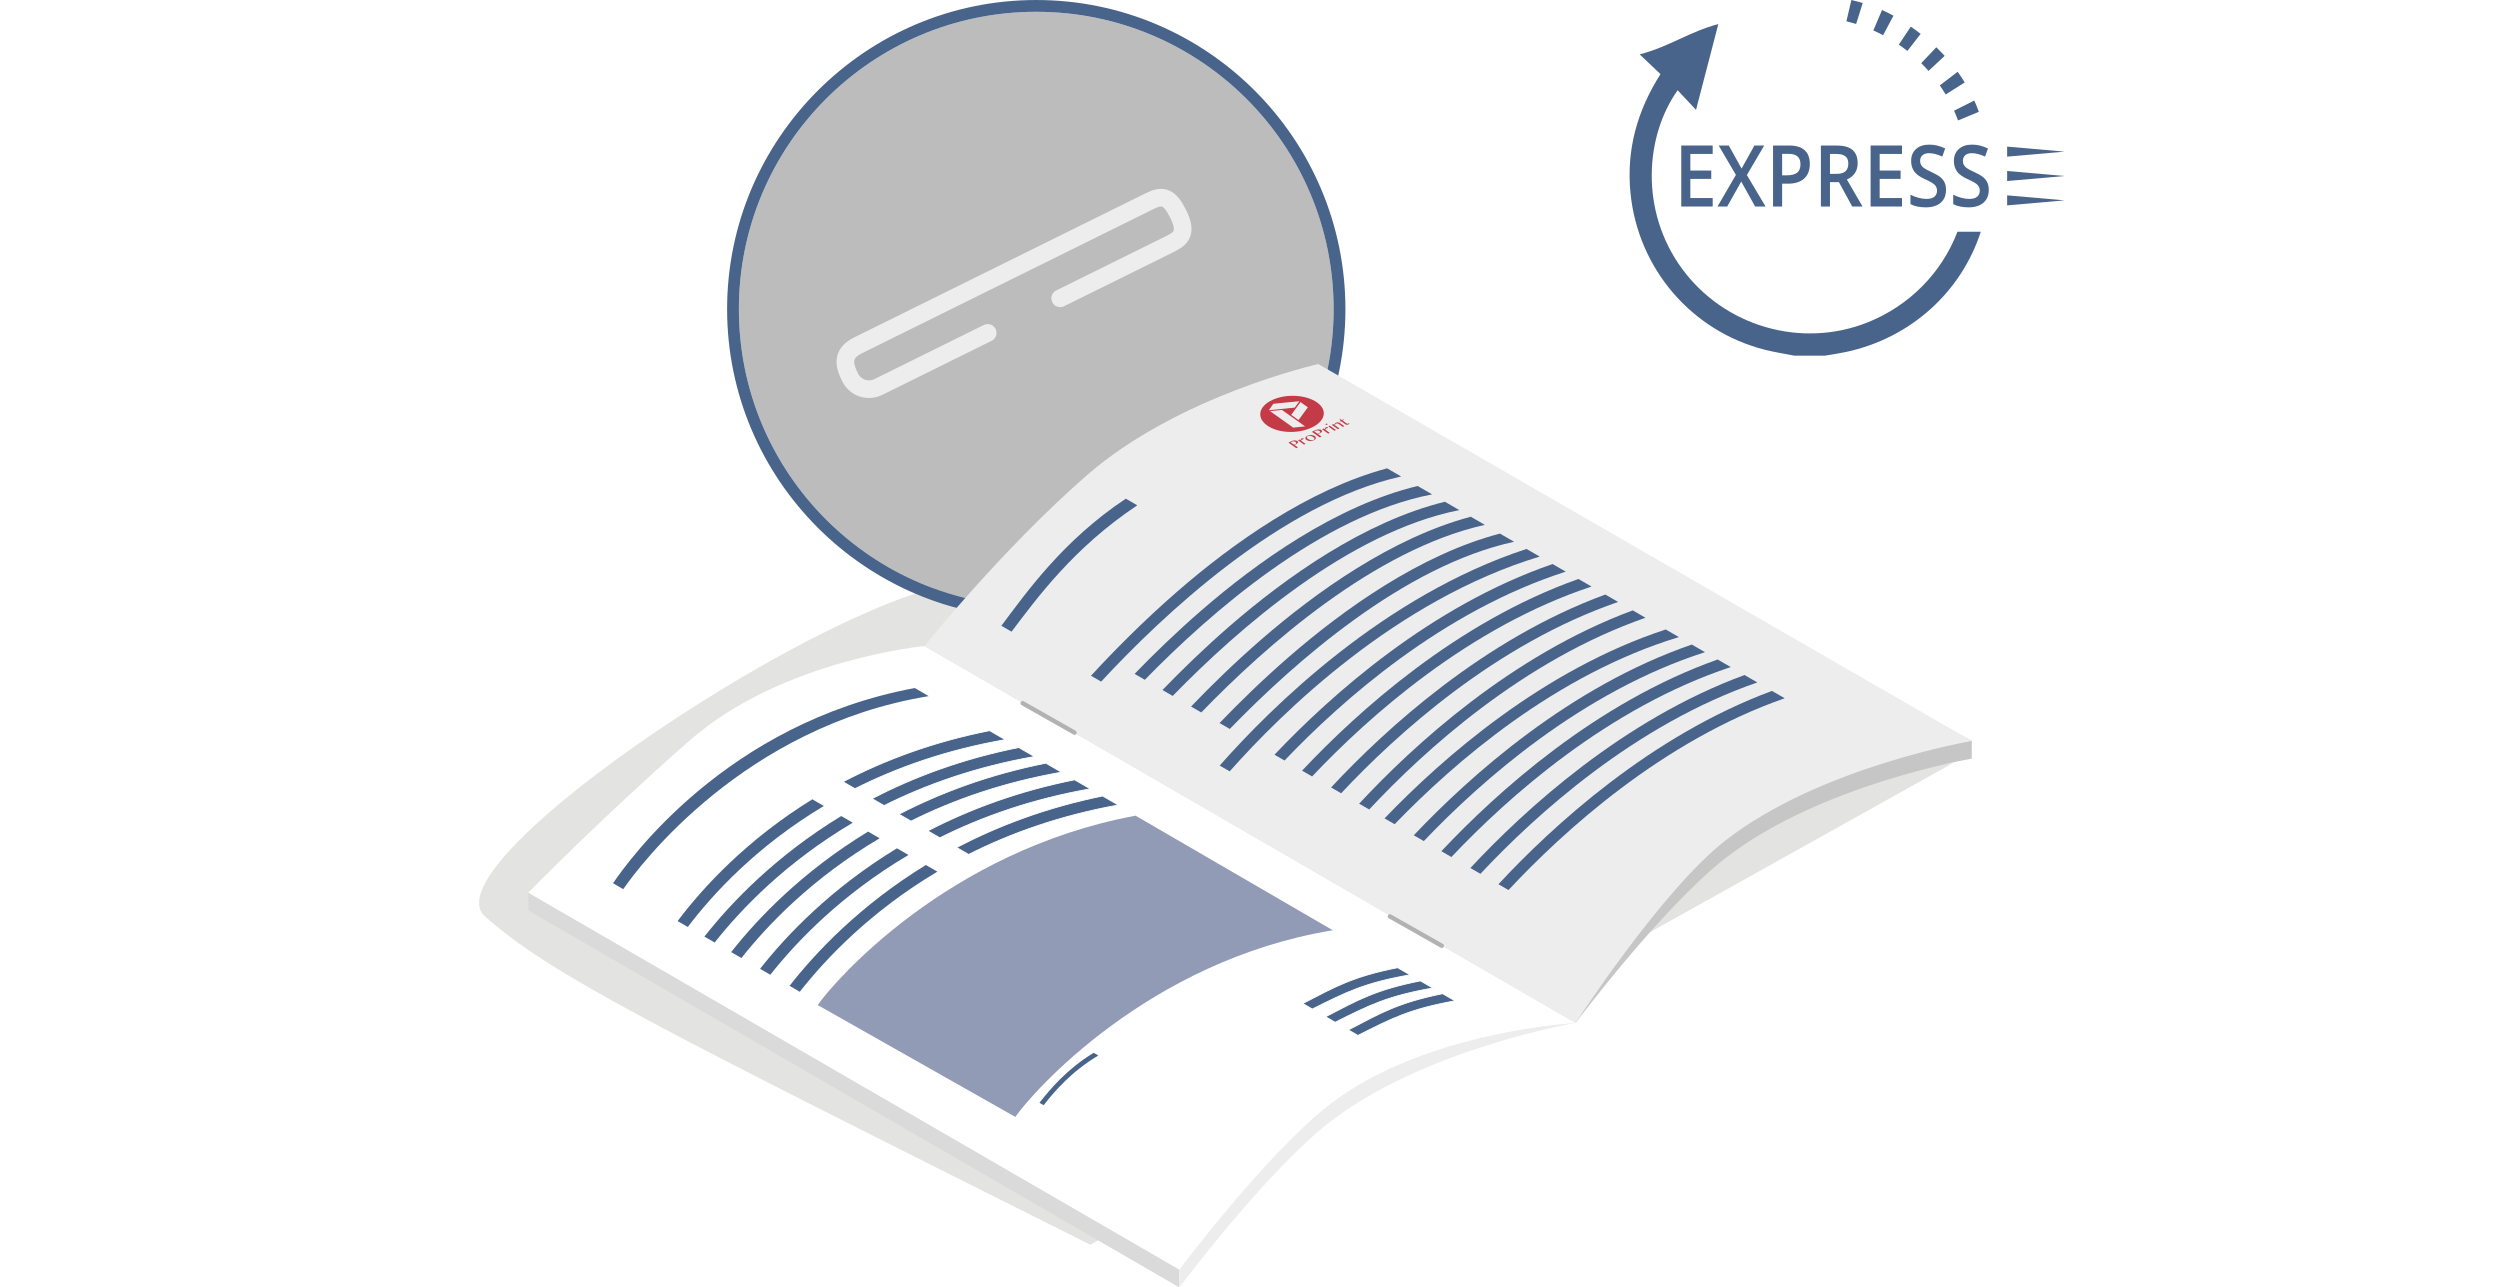 <?xml version="1.0" encoding="utf-8"?>
<!-- Generator: Adobe Illustrator 21.1.0, SVG Export Plug-In . SVG Version: 6.00 Build 0)  -->
<svg version="1.1" id="off" xmlns="http://www.w3.org/2000/svg" xmlns:xlink="http://www.w3.org/1999/xlink" x="0px" y="0px"
	 viewBox="0 0 283.465 145.984" enable-background="new 0 0 283.465 145.984" xml:space="preserve">
<filter  id="AI_DesenfoqueGaussiano_4">
	<feGaussianBlur  stdDeviation="4"></feGaussianBlur>
</filter>
<g opacity="0.5" filter="url(#AI_DesenfoqueGaussiano_4)">
	<path fill="#C7C7C6" d="M221.418,86.531l-53.175,2.651c0,0-34.057-24.203-58.514-23.165c-14.272,0.606-61.583,31.819-54.737,37.886
		c7.486,6.635,18.552,12.153,68.629,37.231L221.418,86.531z"/>
</g>
<g>
	<g>
		<path fill="#BDBCBC" d="M151.216,35.055c0,18.622-15.096,33.718-33.718,33.718c-18.622,0-33.718-15.096-33.718-33.718
			c0-18.622,15.095-33.718,33.718-33.718C136.12,1.337,151.216,16.433,151.216,35.055"/>
		<path fill="#49648B" d="M117.498,1.337c18.622,0,33.717,15.095,33.717,33.718c0,18.622-15.095,33.718-33.717,33.718
			c-18.622,0-33.718-15.096-33.718-33.718C83.78,16.433,98.875,1.337,117.498,1.337 M117.498,0.001
			c-19.33,0-35.054,15.725-35.054,35.054c0,19.329,15.725,35.054,35.054,35.054c19.329,0,35.054-15.725,35.054-35.054
			C152.552,15.726,136.827,0.001,117.498,0.001"/>
		<path fill="#DADADA" d="M134.542,103.779l44.105,12.213l-73.829-42.741c0,0-16.11,3.547-26.521,12.629
			c-4.83,4.214-15.01,12.057-18.404,15.339v2.005l73.833,42.759l-0.004-2.023L134.542,103.779z"/>
		<path fill="#EDEDED" d="M150.672,127.312c10.724-8.39,27.975-11.32,27.975-11.32l-44.105-12.213l-0.82,40.182l0.005,2.023
			C133.726,145.984,143.46,132.954,150.672,127.312"/>
		<path fill="#C6C6C6" d="M104.818,73.251l73.829,42.742c0,0,9.738-13.012,16.95-18.654c10.725-8.39,27.976-11.32,27.976-11.32
			v-2.006l-74.094-40.727c0,0-15.845,3.539-26.256,12.621C113.56,64.334,104.818,73.251,104.818,73.251"/>
		<path fill="#EDEDED" d="M104.818,73.251l73.829,42.742c0,0,9.738-15.018,16.95-20.66c10.725-8.39,27.976-11.32,27.976-11.32
			l-74.094-42.734c0,0-15.845,3.54-26.256,12.621C113.56,62.329,104.818,73.251,104.818,73.251"/>
		<path fill="#FFFFFF" d="M59.892,101.219l73.829,42.742c0,0,9.739-13.012,16.951-18.654c10.724-8.39,27.975-9.314,27.975-9.314
			l-73.829-42.742c0,0-16.11,1.543-26.521,10.624C68.635,92.303,59.892,101.219,59.892,101.219"/>
		<path fill="#49648B" d="M70.667,100.819c1.906-2.758,13.706-18.46,34.636-21.888l-1.579-0.918
			c-21.356,3.972-32.425,19.522-34.217,22.134L70.667,100.819z"/>
		<path fill="#929BB6" d="M115.123,126.643c1.906-2.758,15.069-17.735,35.999-21.163l-22.367-12.994
			c-21.355,3.973-34.244,18.862-36.036,21.474L115.123,126.643z"/>
		<path fill="#49648B" d="M113.985,83.869l-1.774-1.027c-6.44,1.276-11.955,3.352-16.632,5.802l1.361,0.787
			C101.718,87.021,107.372,85.019,113.985,83.869"/>
		<path fill="none" stroke="#FFFFFF" stroke-width="0.1" stroke-miterlimit="10" d="M113.985,83.869l-1.774-1.027
			c-6.44,1.276-11.955,3.352-16.632,5.802l1.361,0.787C101.718,87.021,107.372,85.019,113.985,83.869z"/>
		<path fill="#49648B" d="M93.409,91.387l-1.302-0.755c-7.467,4.609-12.407,9.999-15.278,13.806l1.157,0.669
			C80.861,101.313,85.838,95.922,93.409,91.387"/>
		<path fill="#49648B" d="M128.953,57.296l-1.303-0.754c-7.144,4.754-11.241,10.605-14.112,14.412l1.157,0.669
			C117.572,67.828,121.723,62.106,128.953,57.296"/>
		<path fill="#49648B" d="M96.689,93.285l-1.307-0.756c-7.485,4.557-12.533,9.877-15.513,13.669l1.162,0.672
			C84.02,103.085,89.103,97.769,96.689,93.285"/>
		<path fill="#49648B" d="M100.24,91.342c4.807-2.401,10.468-4.401,17.051-5.559l-1.776-1.027
			c-6.414,1.283-11.934,3.356-16.641,5.796L100.24,91.342z"/>
		<path fill="none" stroke="#FFFFFF" stroke-width="0.1" stroke-miterlimit="10" d="M100.24,91.342
			c4.807-2.401,10.468-4.401,17.051-5.559l-1.776-1.027c-6.414,1.283-11.934,3.356-16.641,5.796L100.24,91.342z"/>
		<path fill="#49648B" d="M99.738,95.05l-1.309-0.758c-7.486,4.55-12.539,9.865-15.526,13.663l1.163,0.672
			C87.063,104.836,92.15,99.526,99.738,95.05"/>
		<path fill="#49648B" d="M103.291,93.108c4.813-2.401,10.48-4.396,17.068-5.55l-1.775-1.026
			c-6.421,1.278-11.947,3.347-16.659,5.786L103.291,93.108z"/>
		<path fill="none" stroke="#FFFFFF" stroke-width="0.1" stroke-miterlimit="10" d="M103.291,93.108
			c4.813-2.401,10.48-4.396,17.068-5.55l-1.775-1.026c-6.421,1.278-11.947,3.347-16.659,5.786L103.291,93.108z"/>
		<path fill="#49648B" d="M103.008,96.942l-1.308-0.756c-7.486,4.553-12.536,9.871-15.519,13.665l1.162,0.672
			C90.337,106.735,95.422,101.422,103.008,96.942"/>
		<path fill="#49648B" d="M106.561,94.999c4.81-2.401,10.474-4.398,17.059-5.554l-1.775-1.028
			c-6.417,1.282-11.94,3.352-16.649,5.792L106.561,94.999z"/>
		<path fill="none" stroke="#FFFFFF" stroke-width="0.1" stroke-miterlimit="10" d="M106.561,94.999
			c4.81-2.401,10.474-4.398,17.059-5.554l-1.775-1.028c-6.417,1.282-11.94,3.352-16.649,5.792L106.561,94.999z"/>
		<path fill="#49648B" d="M125.021,90.253c-6.388,1.303-11.88,3.394-16.563,5.841l1.365,0.79c4.784-2.412,10.419-4.424,16.974-5.605
			L125.021,90.253z"/>
		<path fill="none" stroke="#FFFFFF" stroke-width="0.1" stroke-miterlimit="10" d="M125.021,90.253
			c-6.388,1.303-11.88,3.394-16.563,5.841l1.365,0.79c4.784-2.412,10.419-4.424,16.974-5.605L125.021,90.253z"/>
		<path fill="#49648B" d="M89.525,111.782l1.16,0.671c2.954-3.766,8.014-9.104,15.598-13.62l-1.304-0.754
			C97.493,102.67,92.468,108.01,89.525,111.782"/>
		<path fill="#49648B" d="M117.861,125.042l0.474,0.273c1.204-1.536,3.108-3.795,6.201-5.636l-0.531-0.308
			C120.95,121.244,119.061,123.503,117.861,125.042"/>
		<path fill="#49648B" d="M148.791,114.413c3.813-1.901,5.869-2.965,11.089-3.88l-1.406-0.813
			c-5.086,1.013-7.031,2.135-10.764,4.067L148.791,114.413z"/>
		<path fill="none" stroke="#FFFFFF" stroke-width="0.1" stroke-miterlimit="10" d="M148.791,114.413
			c3.813-1.901,5.869-2.965,11.089-3.88l-1.406-0.813c-5.086,1.013-7.031,2.135-10.764,4.067L148.791,114.413z"/>
		<path fill="#49648B" d="M151.382,115.912c3.811-1.902,5.864-2.968,11.081-3.884l-1.406-0.813
			c-5.083,1.015-7.026,2.138-10.756,4.071L151.382,115.912z"/>
		<path fill="none" stroke="#FFFFFF" stroke-width="0.1" stroke-miterlimit="10" d="M151.382,115.912
			c3.811-1.902,5.864-2.968,11.081-3.884l-1.406-0.813c-5.083,1.015-7.026,2.138-10.756,4.071L151.382,115.912z"/>
		<path fill="#49648B" d="M163.573,112.668c-5.06,1.033-6.979,2.171-10.688,4.111l1.081,0.625c3.79-1.909,5.82-2.987,11.014-3.923
			L163.573,112.668z"/>
		<path fill="none" stroke="#FFFFFF" stroke-width="0.1" stroke-miterlimit="10" d="M163.573,112.668
			c-5.06,1.033-6.979,2.171-10.688,4.111l1.081,0.625c3.79-1.909,5.82-2.987,11.014-3.923L163.573,112.668z"/>
		<path fill="#49648B" d="M133.508,67.051c-3.943,3.424-7.32,6.867-9.805,9.569l1.15,0.667c6.865-7.412,20.355-20.211,34.021-23.262
			l-1.596-0.923C148.303,55.505,139.688,61.685,133.508,67.051"/>
		<path fill="#49648B" d="M162.384,56.055l-1.645-0.952c-9.263,2.238-18.208,8.628-24.571,14.154
			c-2.844,2.471-5.39,4.946-7.523,7.151l1.162,0.673C137.292,69.405,149.818,58.481,162.384,56.055"/>
		<path fill="#49648B" d="M165.466,57.838l-1.637-0.948c-9.212,2.27-18.098,8.624-24.429,14.121
			c-2.877,2.497-5.448,5.003-7.594,7.226l1.161,0.672C140.417,71.26,152.913,60.33,165.466,57.838"/>
		<path fill="#49648B" d="M168.362,59.512l-1.598-0.924c-8.984,2.398-17.606,8.584-23.791,13.955
			c-3.025,2.627-5.713,5.262-7.925,7.569l1.161,0.671C143.483,73.258,155.849,62.297,168.362,59.512"/>
		<path fill="#49648B" d="M171.678,61.43l-1.606-0.929c-9.041,2.368-17.73,8.596-23.951,13.998
			c-2.988,2.595-5.645,5.196-7.841,7.483l1.161,0.671C146.76,75.098,159.158,64.144,171.678,61.43"/>
		<path fill="#49648B" d="M174.577,63.107l-1.493-0.864c-16.152,5.289-28.901,17.891-34.79,24.563l1.135,0.655
			C145.427,80.698,158.335,68.025,174.577,63.107"/>
		<path fill="#49648B" d="M144.508,85.574l1.14,0.659c6.569-6.895,17.969-16.954,31.886-21.417l-1.493-0.863
			C162.221,68.717,150.976,78.747,144.508,85.574"/>
		<path fill="#49648B" d="M147.633,87.382l1.139,0.658c6.455-6.827,17.787-16.939,31.685-21.534l-1.486-0.859
			C165.175,70.535,153.992,80.624,147.633,87.382"/>
		<path fill="#49648B" d="M150.925,89.286l1.14,0.661c6.302-6.728,17.547-16.925,31.408-21.695l-1.455-0.841
			C168.246,72.463,157.133,82.627,150.925,89.286"/>
		<path fill="#49648B" d="M154.107,91.125l1.139,0.659c6.254-6.697,17.475-16.919,31.329-21.739l-1.445-0.837
			C171.364,74.309,160.269,84.496,154.107,91.125"/>
		<path fill="#49648B" d="M156.988,92.793l1.144,0.662c6.758-7.01,18.258-16.982,32.23-21.218l-1.493-0.864
			C175.003,75.92,163.646,85.851,156.988,92.793"/>
		<path fill="#49648B" d="M160.302,94.709l1.139,0.658c6.562-6.893,17.958-16.952,31.878-21.422l-1.493-0.864
			C178.008,77.852,166.766,87.885,160.302,94.709"/>
		<path fill="#49648B" d="M163.428,96.516l1.139,0.659c6.452-6.823,17.783-16.939,31.674-21.539l-1.485-0.859
			C180.961,79.671,169.78,89.763,163.428,96.516"/>
		<path fill="#49648B" d="M166.719,98.421l1.14,0.659c6.296-6.723,17.539-16.924,31.397-21.7l-1.453-0.842
			C184.033,81.598,172.921,91.765,166.719,98.421"/>
		<path fill="#49648B" d="M169.901,100.26l1.14,0.659c6.251-6.693,17.47-16.919,31.319-21.745l-1.445-0.836
			C187.152,83.444,176.059,93.633,169.901,100.26"/>
		<path fill="#C23B46" d="M144.261,45.352c-1.596,0.747-1.799,2.026-0.588,2.888c1.213,0.862,3.402,0.994,5.013,0.258
			c1.611-0.736,1.871-1.999,0.657-2.862C148.129,44.771,145.858,44.605,144.261,45.352 M147.985,48.348
			c-0.543,0.056-0.815,0.084-1.351,0.138c-1.05-0.747-1.575-1.12-2.626-1.867c0.532-0.056,0.803-0.086,1.343-0.142
			C146.406,47.225,146.932,47.599,147.985,48.348 M148.291,46.182c-0.415,0.569-0.632,0.864-1.057,1.448
			c-0.332-0.236-0.498-0.354-0.829-0.59c0.422-0.584,0.64-0.879,1.056-1.448C147.792,45.828,147.958,45.946,148.291,46.182
			 M146.802,46.217c-1.182,0.115-1.779,0.181-2.936,0.301c0.2-0.292,0.304-0.439,0.513-0.733c1.174-0.123,1.775-0.186,2.948-0.288
			C147.119,45.782,147.014,45.927,146.802,46.217"/>
		<path fill="#C23B46" d="M146.093,50.184c0.133-0.063,0.201-0.094,0.339-0.159c0.057-0.026,0.116-0.047,0.177-0.063
			c0.062-0.015,0.121-0.023,0.181-0.026c0.059-0.002,0.115,0.003,0.168,0.017c0.054,0.011,0.101,0.032,0.141,0.061
			c0.041,0.029,0.066,0.059,0.075,0.09c0.01,0.032,0.006,0.062-0.008,0.092c-0.014,0.03-0.038,0.058-0.072,0.086
			c-0.034,0.027-0.073,0.051-0.117,0.071c-0.019,0.009-0.039,0.018-0.06,0.027c-0.022,0.009-0.042,0.017-0.063,0.026
			c-0.021,0.007-0.04,0.015-0.058,0.021c-0.018,0.007-0.033,0.011-0.045,0.014c0.165,0.117,0.247,0.176,0.413,0.293
			c-0.072,0.034-0.108,0.051-0.179,0.084C146.628,50.563,146.449,50.437,146.093,50.184 M146.7,50.405
			c0.024-0.006,0.05-0.014,0.078-0.021c0.028-0.008,0.054-0.017,0.078-0.029c0.039-0.018,0.069-0.038,0.09-0.059
			c0.02-0.021,0.031-0.042,0.034-0.062c0.002-0.021-0.003-0.042-0.016-0.063c-0.012-0.021-0.032-0.04-0.057-0.058
			c-0.03-0.021-0.063-0.037-0.101-0.048c-0.037-0.012-0.076-0.018-0.115-0.02c-0.038-0.002-0.077,0.001-0.116,0.007
			c-0.039,0.008-0.076,0.019-0.109,0.035c-0.052,0.023-0.077,0.036-0.129,0.059C146.482,50.25,146.555,50.301,146.7,50.405"/>
		<path fill="#C23B46" d="M147.172,49.921c0.068-0.031,0.103-0.047,0.171-0.079c0.053,0.037,0.078,0.055,0.13,0.092
			c-0.002-0.021-0.002-0.043-0.001-0.065c0.003-0.021,0.007-0.042,0.015-0.061c0.008-0.019,0.02-0.037,0.034-0.052
			c0.015-0.016,0.034-0.029,0.059-0.04c0.019-0.009,0.039-0.016,0.06-0.02c0.02-0.005,0.041-0.007,0.06-0.007
			c0.02-0.001,0.038,0.002,0.056,0.005c0.016,0.004,0.031,0.01,0.042,0.017c0.022,0.016,0.03,0.033,0.024,0.049
			c-0.007,0.017-0.026,0.032-0.058,0.047c-0.02,0.009-0.036,0.015-0.051,0.018c-0.015,0.003-0.029,0.006-0.044,0.007
			c-0.013,0.002-0.026,0.004-0.04,0.005c-0.012,0.002-0.026,0.007-0.041,0.014c-0.011,0.005-0.02,0.013-0.027,0.022
			c-0.007,0.009-0.011,0.02-0.013,0.032c-0.002,0.012-0.003,0.026-0.001,0.041c0.001,0.015,0.003,0.03,0.007,0.047
			c0.191,0.136,0.286,0.203,0.477,0.339c-0.069,0.032-0.103,0.048-0.172,0.078C147.585,50.214,147.447,50.116,147.172,49.921"/>
		<path fill="#C23B46" d="M148.964,49.921c-0.069,0.031-0.142,0.054-0.218,0.067c-0.077,0.014-0.152,0.02-0.226,0.015
			c-0.074-0.003-0.143-0.014-0.209-0.034c-0.067-0.019-0.123-0.046-0.172-0.081c-0.051-0.036-0.087-0.075-0.108-0.118
			c-0.021-0.042-0.028-0.085-0.019-0.128c0.008-0.042,0.032-0.084,0.071-0.124c0.039-0.041,0.092-0.076,0.161-0.108
			c0.068-0.031,0.142-0.054,0.217-0.068c0.076-0.014,0.151-0.02,0.224-0.017c0.073,0.002,0.142,0.012,0.208,0.031
			c0.065,0.018,0.122,0.045,0.169,0.078c0.051,0.038,0.09,0.078,0.111,0.122c0.023,0.044,0.029,0.088,0.021,0.131
			c-0.007,0.045-0.031,0.087-0.069,0.127C149.087,49.854,149.033,49.89,148.964,49.921 M148.947,49.87
			c0.035-0.017,0.06-0.036,0.077-0.059c0.015-0.023,0.022-0.048,0.02-0.075c-0.001-0.026-0.011-0.053-0.031-0.081
			c-0.02-0.027-0.047-0.054-0.081-0.078c-0.05-0.036-0.103-0.067-0.157-0.093c-0.055-0.026-0.112-0.044-0.169-0.056
			c-0.058-0.011-0.117-0.015-0.175-0.01c-0.059,0.005-0.118,0.021-0.177,0.048c-0.03,0.014-0.053,0.032-0.067,0.055
			c-0.015,0.022-0.021,0.046-0.02,0.072c0.002,0.027,0.012,0.053,0.03,0.081c0.019,0.028,0.044,0.054,0.079,0.078
			c0.05,0.036,0.104,0.066,0.163,0.092c0.058,0.025,0.115,0.044,0.175,0.054c0.059,0.011,0.117,0.015,0.175,0.011
			C148.846,49.905,148.898,49.892,148.947,49.87"/>
		<path fill="#C23B46" d="M148.748,48.957c0.149-0.068,0.224-0.103,0.374-0.172c0.061-0.028,0.125-0.05,0.19-0.066
			c0.066-0.017,0.13-0.027,0.192-0.029c0.061-0.002,0.12,0.002,0.175,0.014c0.054,0.011,0.103,0.032,0.144,0.062
			c0.041,0.029,0.065,0.059,0.073,0.091c0.007,0.031,0.003,0.063-0.014,0.094c-0.016,0.031-0.043,0.06-0.081,0.088
			c-0.037,0.028-0.08,0.053-0.128,0.075c-0.02,0.01-0.042,0.019-0.065,0.029c-0.024,0.009-0.047,0.018-0.068,0.028
			c-0.024,0.007-0.045,0.016-0.063,0.022c-0.02,0.007-0.036,0.013-0.05,0.015c0.167,0.119,0.249,0.177,0.416,0.296
			c-0.08,0.036-0.119,0.054-0.199,0.09C149.285,49.34,149.106,49.212,148.748,48.957 M149.378,49.173
			c0.027-0.007,0.054-0.015,0.085-0.024c0.03-0.009,0.059-0.019,0.085-0.03c0.042-0.02,0.076-0.041,0.098-0.063
			c0.021-0.021,0.035-0.043,0.04-0.064c0.004-0.021,0-0.043-0.012-0.064c-0.012-0.021-0.032-0.04-0.057-0.059
			c-0.03-0.022-0.064-0.038-0.103-0.049c-0.039-0.011-0.078-0.017-0.12-0.019c-0.041-0.001-0.081,0.003-0.123,0.01
			c-0.042,0.008-0.082,0.021-0.119,0.037c-0.056,0.026-0.085,0.038-0.141,0.064C149.159,49.018,149.232,49.069,149.378,49.173"/>
		<path fill="#C23B46" d="M149.904,48.67c0.072-0.033,0.108-0.049,0.18-0.082c0.053,0.037,0.078,0.056,0.131,0.092
			c-0.002-0.021-0.002-0.043,0.002-0.065c0.003-0.022,0.007-0.043,0.016-0.062c0.009-0.02,0.021-0.037,0.037-0.054
			c0.016-0.016,0.035-0.029,0.059-0.04c0.02-0.009,0.041-0.016,0.062-0.021c0.022-0.004,0.042-0.007,0.063-0.007
			c0.02,0,0.039,0.002,0.056,0.006c0.018,0.004,0.032,0.009,0.043,0.018c0.022,0.016,0.029,0.032,0.023,0.048
			c-0.007,0.017-0.026,0.033-0.059,0.047c-0.02,0.01-0.039,0.016-0.054,0.019c-0.015,0.003-0.03,0.006-0.044,0.007
			s-0.028,0.003-0.041,0.006c-0.014,0.002-0.028,0.007-0.043,0.013c-0.012,0.005-0.021,0.014-0.028,0.023
			c-0.007,0.009-0.012,0.02-0.014,0.033c-0.002,0.012-0.004,0.026-0.002,0.041c0,0.015,0.002,0.031,0.005,0.048
			c0.192,0.137,0.289,0.205,0.48,0.341c-0.072,0.033-0.108,0.048-0.18,0.082C150.32,48.965,150.181,48.866,149.904,48.67"/>
		<path fill="#C23B46" d="M150.34,48.057c0.015-0.006,0.029-0.011,0.046-0.014c0.016-0.003,0.033-0.005,0.047-0.004
			c0.016,0,0.03,0.002,0.044,0.005c0.015,0.004,0.026,0.009,0.035,0.016c0.011,0.007,0.016,0.014,0.019,0.022
			c0.003,0.008,0.003,0.017,0,0.026c-0.002,0.008-0.009,0.017-0.018,0.025c-0.009,0.008-0.02,0.016-0.035,0.022
			c-0.013,0.006-0.028,0.011-0.044,0.014c-0.016,0.003-0.033,0.004-0.047,0.004c-0.016,0-0.03-0.002-0.045-0.006
			c-0.014-0.003-0.025-0.008-0.034-0.015c-0.011-0.007-0.016-0.014-0.019-0.023c-0.003-0.009-0.003-0.017,0-0.025
			c0.003-0.009,0.009-0.018,0.017-0.026C150.315,48.071,150.326,48.064,150.34,48.057 M150.633,48.367l0.086-0.086
			c0.021-0.009,0.031-0.014,0.052-0.024c0.282,0.201,0.424,0.301,0.706,0.502c-0.071,0.033-0.107,0.048-0.177,0.081
			C151.033,48.651,150.901,48.557,150.633,48.367"/>
		<path fill="#C23B46" d="M151.002,48.169c0.071-0.032,0.106-0.048,0.177-0.081l0.125,0.09c0.007-0.057,0.028-0.108,0.061-0.151
			c0.034-0.043,0.081-0.078,0.14-0.105c0.031-0.014,0.065-0.023,0.103-0.027c0.037-0.004,0.076-0.004,0.114-0.001
			c0.038,0.005,0.077,0.013,0.114,0.026c0.037,0.013,0.07,0.029,0.098,0.049c0.199,0.141,0.298,0.212,0.497,0.353
			c-0.069,0.031-0.103,0.047-0.173,0.08c-0.19-0.135-0.283-0.202-0.473-0.336c-0.046-0.032-0.094-0.051-0.143-0.055
			c-0.049-0.005-0.094,0.001-0.136,0.02c-0.017,0.009-0.035,0.019-0.051,0.033c-0.016,0.012-0.03,0.027-0.043,0.043
			c-0.012,0.016-0.023,0.034-0.033,0.052c-0.009,0.018-0.016,0.037-0.02,0.057l0.513,0.364c-0.07,0.033-0.106,0.049-0.176,0.081
			C151.418,48.465,151.279,48.366,151.002,48.169"/>
		<path fill="#C23B46" d="M152.985,47.961c0.009,0.033,0.005,0.064-0.013,0.094c-0.019,0.031-0.055,0.058-0.109,0.083
			c-0.028,0.013-0.056,0.022-0.085,0.027c-0.029,0.004-0.057,0.004-0.084,0.001c-0.028-0.004-0.055-0.011-0.082-0.022
			c-0.026-0.011-0.05-0.025-0.075-0.042c-0.195-0.138-0.291-0.208-0.486-0.345c-0.059,0.027-0.089,0.041-0.148,0.068
			c-0.014-0.01-0.02-0.015-0.034-0.024c0.048-0.022,0.081-0.046,0.098-0.069c0.017-0.024,0.023-0.049,0.019-0.075
			c-0.004-0.026-0.015-0.052-0.036-0.079c-0.021-0.028-0.044-0.056-0.07-0.084c0.02-0.009,0.029-0.013,0.047-0.022
			c0.094,0.067,0.142,0.1,0.235,0.167c0.076-0.035,0.115-0.053,0.19-0.087c0.022,0.016,0.034,0.024,0.057,0.041
			c-0.075,0.034-0.112,0.052-0.188,0.087c0.193,0.138,0.291,0.207,0.484,0.345c0.011,0.007,0.023,0.013,0.036,0.017
			c0.014,0.004,0.029,0.007,0.042,0.008c0.015,0.001,0.03,0,0.045-0.002c0.015-0.002,0.028-0.007,0.042-0.012
			c0.019-0.009,0.031-0.02,0.04-0.033c0.007-0.012,0.011-0.024,0.011-0.038C152.947,47.962,152.959,47.961,152.985,47.961"/>
		
			<line fill="none" stroke="#B2B2B2" stroke-width="0.5" stroke-linecap="round" stroke-miterlimit="10" x1="157.597" y1="103.904" x2="163.476" y2="107.238"/>
		
			<line fill="none" stroke="#B2B2B2" stroke-width="0.5" stroke-linecap="round" stroke-miterlimit="10" x1="115.956" y1="79.734" x2="121.835" y2="83.069"/>
		<path fill="none" stroke="#EDEDED" stroke-width="2" stroke-linecap="round" stroke-linejoin="round" stroke-miterlimit="10" d="
			M111.992,37.746c-2.148,1.062-11.234,5.556-12.391,6.128c-1.157,0.572-2.598,0.153-3.21-1.086
			c-0.612-1.239-1.101-2.642,0.882-3.623c1.982-0.98,30.349-15.009,33.123-16.382c1.454-0.718,2.24-0.461,3.191,1.465
			c1.111,2.247,0.252,2.836-1.004,3.457c-1.255,0.621-12.371,6.119-12.371,6.119"/>
	</g>
</g>
<g>
	<g>
		<g>
			<g>
				<g>
					<path fill="#49648B" d="M194.193,23.417h-3.561v-6.918h3.561v0.956h-2.532v1.883h2.372v0.946h-2.372v2.172h2.532V23.417z"/>
					<path fill="#49648B" d="M200.191,23.417h-1.184l-1.576-2.83l-1.589,2.83h-1.102l2.088-3.587l-1.955-3.331h1.145l1.455,2.617
						l1.455-2.617h1.111l-1.968,3.35L200.191,23.417z"/>
					<path fill="#49648B" d="M205.207,18.59c0,0.722-0.215,1.276-0.646,1.661c-0.431,0.385-1.043,0.577-1.838,0.577h-0.654v2.589
						h-1.029v-6.918h1.813c0.786,0,1.376,0.177,1.767,0.53C205.011,17.381,205.207,17.902,205.207,18.59z M202.068,19.877h0.547
						c0.528,0,0.916-0.101,1.163-0.303c0.247-0.202,0.37-0.517,0.37-0.946c0-0.398-0.111-0.694-0.332-0.89
						c-0.221-0.196-0.565-0.293-1.033-0.293h-0.715V19.877z"/>
					<path fill="#49648B" d="M207.493,20.653v2.764h-1.029v-6.918h1.778c0.812,0,1.414,0.167,1.804,0.502
						c0.39,0.334,0.586,0.839,0.586,1.514c0,0.861-0.408,1.475-1.223,1.841l1.778,3.062h-1.171l-1.507-2.764H207.493z
						 M207.493,19.716h0.715c0.479,0,0.827-0.098,1.042-0.293c0.215-0.196,0.323-0.486,0.323-0.871c0-0.391-0.116-0.672-0.349-0.842
						c-0.232-0.17-0.583-0.256-1.051-0.256h-0.68V19.716z"/>
					<path fill="#49648B" d="M215.661,23.417H212.1v-6.918h3.561v0.956h-2.532v1.883h2.372v0.946h-2.372v2.172h2.532V23.417z"/>
					<path fill="#49648B" d="M220.651,21.538c0,0.615-0.202,1.098-0.607,1.448c-0.405,0.35-0.963,0.525-1.675,0.525
						c-0.712,0-1.295-0.121-1.748-0.364v-1.069c0.287,0.148,0.592,0.265,0.915,0.35c0.323,0.085,0.624,0.128,0.902,0.128
						c0.408,0,0.708-0.085,0.902-0.256c0.194-0.17,0.291-0.399,0.291-0.686c0-0.259-0.089-0.478-0.267-0.658
						c-0.178-0.18-0.545-0.393-1.102-0.639c-0.574-0.256-0.979-0.547-1.214-0.875c-0.235-0.328-0.353-0.722-0.353-1.183
						c0-0.577,0.187-1.032,0.56-1.363s0.874-0.497,1.503-0.497c0.603,0,1.203,0.145,1.8,0.435l-0.327,0.923
						c-0.56-0.259-1.059-0.388-1.498-0.388c-0.333,0-0.586,0.08-0.758,0.239c-0.172,0.159-0.258,0.37-0.258,0.632
						c0,0.18,0.034,0.334,0.103,0.461c0.069,0.128,0.182,0.248,0.34,0.362c0.158,0.114,0.442,0.263,0.853,0.45
						c0.462,0.211,0.801,0.409,1.016,0.592c0.215,0.183,0.373,0.39,0.474,0.62S220.651,21.226,220.651,21.538z"/>
					<path fill="#49648B" d="M225.499,21.538c0,0.615-0.202,1.098-0.607,1.448s-0.963,0.525-1.675,0.525
						c-0.712,0-1.295-0.121-1.748-0.364v-1.069c0.287,0.148,0.592,0.265,0.915,0.35c0.323,0.085,0.624,0.128,0.902,0.128
						c0.408,0,0.708-0.085,0.902-0.256c0.194-0.17,0.291-0.399,0.291-0.686c0-0.259-0.089-0.478-0.267-0.658
						c-0.178-0.18-0.545-0.393-1.102-0.639c-0.574-0.256-0.979-0.547-1.214-0.875c-0.235-0.328-0.353-0.722-0.353-1.183
						c0-0.577,0.187-1.032,0.56-1.363s0.874-0.497,1.503-0.497c0.603,0,1.203,0.145,1.8,0.435l-0.327,0.923
						c-0.56-0.259-1.059-0.388-1.498-0.388c-0.333,0-0.586,0.08-0.758,0.239c-0.172,0.159-0.258,0.37-0.258,0.632
						c0,0.18,0.034,0.334,0.103,0.461s0.182,0.248,0.34,0.362s0.442,0.263,0.853,0.45c0.462,0.211,0.801,0.409,1.016,0.592
						c0.215,0.183,0.373,0.39,0.474,0.62S225.499,21.226,225.499,21.538z"/>
				</g>
			</g>
		</g>
		<g>
			<path fill="#49648B" d="M221.951,26.274c-1.776,4.647-5.461,8.397-10.191,10.282c-7.519,2.996-16.237,0.466-21.042-6.089
				c-4.803-6.553-4.188-15.042-0.497-20.231c0.668,0.713,1.324,1.412,2.083,2.223c0.863-3.317,1.677-6.448,2.531-9.729
				c-3.285,0.86-5.491,2.54-8.92,3.437c1.228,1.164,1.341,1.271,2.361,2.238c-2.652,4.169-3.89,8.611-3.399,13.504
				c0.857,8.547,6.907,15.633,15.231,17.748c1.102,0.28,2.232,0.451,3.349,0.672h3.452c0.795-0.137,1.597-0.248,2.386-0.417
				c7.436-1.591,13.115-6.885,15.3-13.638H221.951z"/>
		</g>
		<path fill="#49648B" d="M213.517,3.993c0.381-0.715,0.764-1.436,1.176-2.21c-0.425-0.236-0.857-0.451-1.297-0.647
			c-0.346,0.814-0.667,1.569-0.986,2.318C212.786,3.62,213.154,3.802,213.517,3.993"/>
		<path fill="#49648B" d="M220.498,6.333c-0.304-0.331-0.621-0.654-0.951-0.969c-0.6,0.632-1.157,1.219-1.708,1.799
			c0.286,0.284,0.562,0.578,0.827,0.88C219.257,7.491,219.855,6.933,220.498,6.333"/>
		<path fill="#49648B" d="M223.855,11.398c-0.798,0.401-1.542,0.774-2.281,1.146l0.002,0.004l-0.013,0.006
			c0.162,0.362,0.315,0.729,0.453,1.102c0.762-0.316,1.53-0.635,2.357-0.978C224.215,12.243,224.042,11.817,223.855,11.398"/>
		<path fill="#49648B" d="M217.776,3.84c-0.36-0.28-0.733-0.553-1.116-0.819c-0.476,0.714-0.921,1.38-1.361,2.04
			c0.334,0.228,0.657,0.468,0.973,0.716C216.756,5.153,217.247,4.52,217.776,3.84"/>
		<path fill="#49648B" d="M222.773,9.344c-0.251-0.411-0.516-0.814-0.8-1.207c-0.712,0.543-1.372,1.046-2.027,1.545
			c0.233,0.336,0.456,0.68,0.665,1.032C221.311,10.271,222.016,9.824,222.773,9.344"/>
		<path fill="#49648B" d="M209.925,0l-0.002,0.007l-0.004-0.001c-0.197,0.847-0.378,1.62-0.557,2.392l0.004,0.001l-0.004,0.018
			c0.372,0.091,0.738,0.195,1.099,0.308c0.242-0.773,0.486-1.554,0.748-2.394"/>
	</g>
	<polygon fill="#49648B" points="227.581,16.624 227.581,17.761 234.1,17.192 	"/>
	<polygon fill="#49648B" points="227.581,19.389 227.581,20.526 234.1,19.957 	"/>
	<polygon fill="#49648B" points="227.581,22.149 227.581,23.286 234.1,22.718 	"/>
</g>
</svg>
